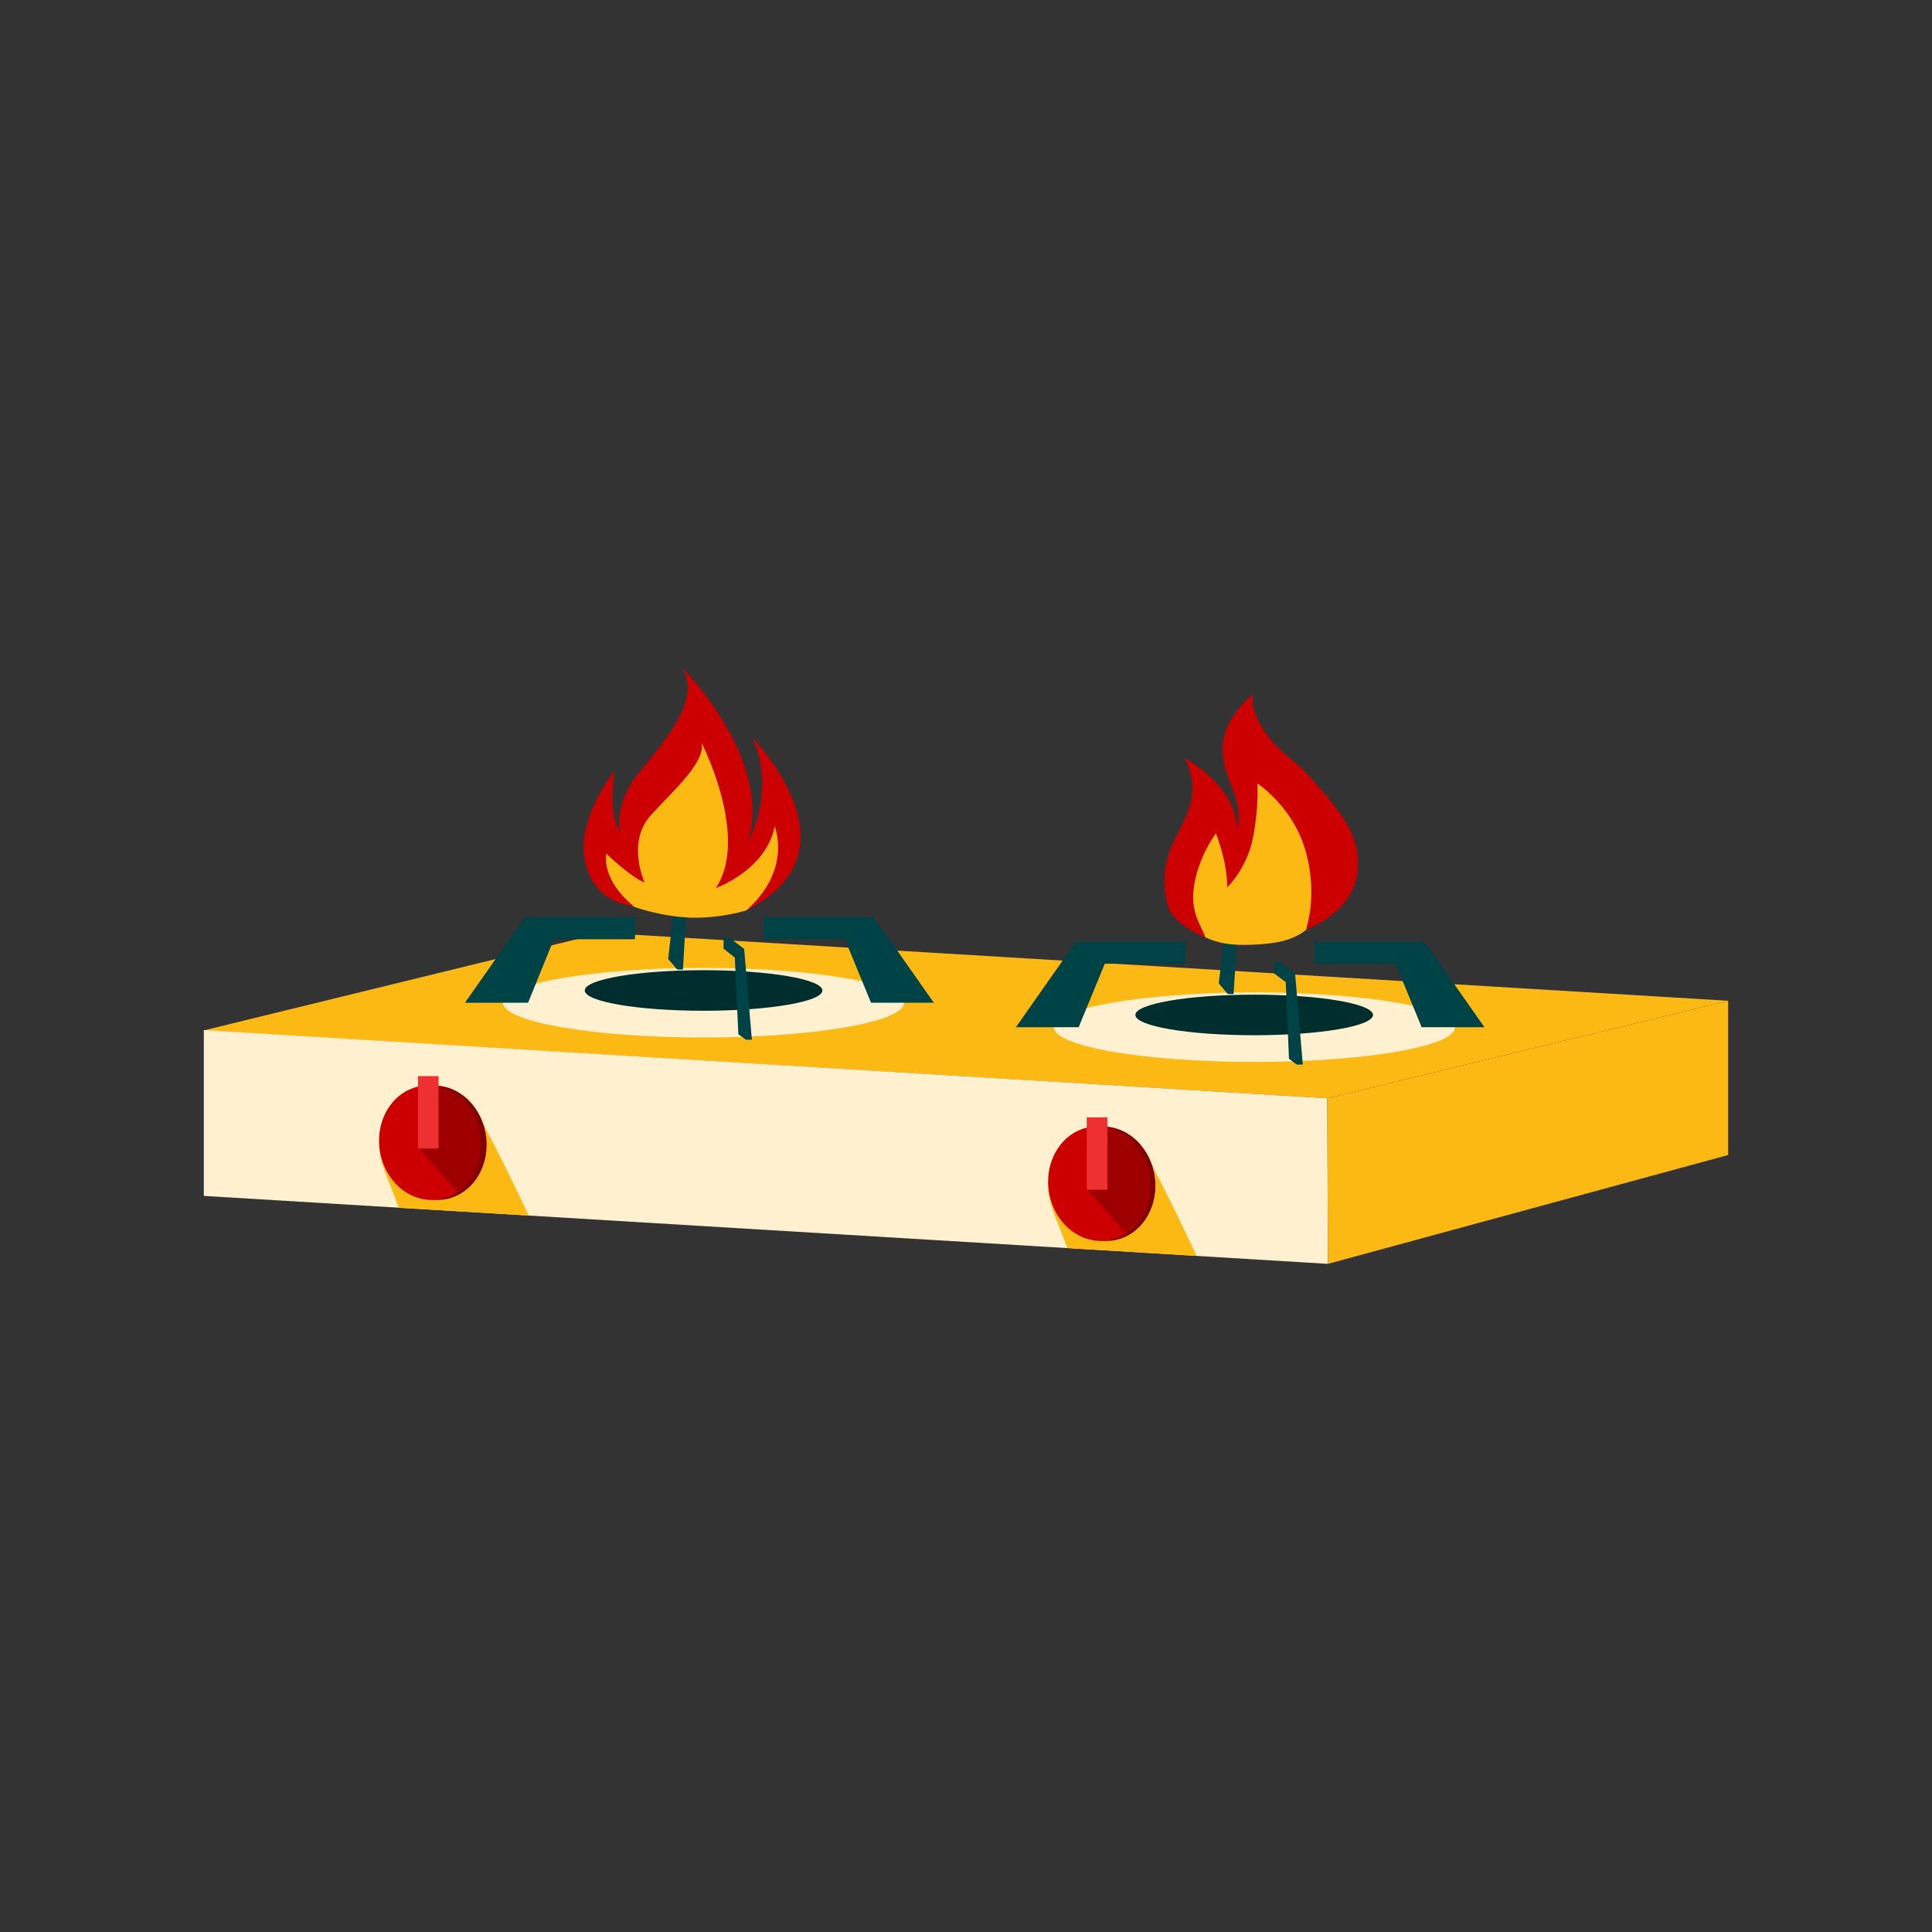 <?xml version="1.0" encoding="utf-8"?>
<!-- Generator: Adobe Illustrator 24.2.0, SVG Export Plug-In . SVG Version: 6.00 Build 0)  -->
<svg version="1.1" id="Layer_1" xmlns="http://www.w3.org/2000/svg" xmlns:xlink="http://www.w3.org/1999/xlink" x="0px" y="0px"
	 viewBox="0 0 60 60" style="enable-background:new 0 0 60 60;" xml:space="preserve">
<rect x="0" y="0" width="60" height="60" fill="#333333" stroke="none"/>
<style type="text/css">
	.st0{fill-rule:evenodd;clip-rule:evenodd;fill:#FDB913;}
	.st1{fill-rule:evenodd;clip-rule:evenodd;fill:#FFF1D0;}
	.st2{fill-rule:evenodd;clip-rule:evenodd;fill:#820000;}
	.st3{fill-rule:evenodd;clip-rule:evenodd;fill:#CC0000;}
	.st4{fill-rule:evenodd;clip-rule:evenodd;fill:#9E0000;}
	.st5{fill-rule:evenodd;clip-rule:evenodd;fill:#EF3030;}
	.st6{fill-rule:evenodd;clip-rule:evenodd;fill:#002D2D;}
	.st7{fill-rule:evenodd;clip-rule:evenodd;fill:#004346;}
	.st8{fill:#CC0000;}
</style>
<g>
	<polygon class="st0" points="53.67,31.08 41.22,34.11 6.33,32 18.72,28.97 	"/>
	<polygon class="st1" points="41.22,34.11 41.24,39.25 6.33,37.14 6.33,31.99 	"/>
	<g>
		<g>
			<polygon class="st0" points="41.24,39.25 53.67,35.87 53.67,31.08 41.22,34.11 			"/>
		</g>
	</g>
	<g>
		<path class="st0" d="M33.58,35.27c-0.54,0.38-1.15,1.07-1.01,1.84c0.08,0.44,0.24,0.77,0.34,1.03c0.15,0.4,0.24,0.62,0.24,0.62
			L37.16,39c0,0-1-2.15-1.67-3.34C34.95,34.71,33.58,35.27,33.58,35.27z"/>
		<g>
			
				<ellipse transform="matrix(0.99 -0.144 0.144 0.99 -4.924 5.305)" class="st2" cx="34.28" cy="36.76" rx="1.57" ry="1.78"/>
			
				<ellipse transform="matrix(0.99 -0.144 0.144 0.99 -4.926 5.279)" class="st3" cx="34.1" cy="36.76" rx="1.57" ry="1.78"/>
			<path class="st4" d="M34.95,38.29c0.52-0.35,0.82-1.03,0.72-1.76c-0.14-0.97-0.95-1.66-1.81-1.53l0.25,1.27l-0.33,0.68
				L34.95,38.29z"/>
			<rect x="33.75" y="34.7" class="st5" width="0.64" height="2.25"/>
		</g>
	</g>
	<g>
		<path class="st0" d="M12.81,33.99c-0.54,0.38-1.15,1.07-1.01,1.84c0.08,0.44,0.24,0.77,0.34,1.03c0.15,0.4,0.25,0.65,0.25,0.65
			l4.03,0.24c0,0-1.02-2.18-1.7-3.36C14.18,33.43,12.81,33.99,12.81,33.99z"/>
		<g>
			
				<ellipse transform="matrix(0.99 -0.144 0.144 0.99 -4.957 2.309)" class="st2" cx="13.52" cy="35.48" rx="1.57" ry="1.78"/>
			
				<ellipse transform="matrix(0.99 -0.144 0.144 0.99 -4.958 2.283)" class="st3" cx="13.33" cy="35.48" rx="1.57" ry="1.78"/>
			<path class="st4" d="M14.19,37.01c0.52-0.35,0.82-1.03,0.72-1.76c-0.14-0.97-0.95-1.66-1.81-1.53l0.25,1.27l-0.33,0.68
				L14.19,37.01z"/>
			<rect x="12.98" y="33.42" class="st5" width="0.64" height="2.25"/>
		</g>
	</g>
	<g>
		<ellipse class="st1" cx="38.96" cy="31.9" rx="6.23" ry="1.08"/>
		<ellipse class="st6" cx="38.95" cy="31.52" rx="3.69" ry="0.63"/>
		<polygon class="st7" points="43.34,29.93 40.83,29.93 40.83,29.25 44.24,29.25 46.1,31.9 44.15,31.9 		"/>
		<polygon class="st7" points="34.31,29.93 36.82,29.93 36.82,29.25 33.41,29.25 31.55,31.9 33.5,31.9 		"/>
		<polygon class="st7" points="39.57,29.87 39.57,30.23 39.93,30.5 40.03,32.88 40.27,33.06 40.46,33.06 40.22,30.23 39.74,29.87 		
			"/>
		<polygon class="st7" points="38.78,29.25 38.78,28.57 38.3,28.2 38.12,28.2 37.85,30.54 38.13,30.87 38.31,30.87 38.42,29.11 
			38.6,29.25 		"/>
	</g>
	<g>
		<ellipse class="st1" cx="21.85" cy="31.14" rx="6.23" ry="1.08"/>
		<ellipse class="st6" cx="21.85" cy="30.76" rx="3.69" ry="0.63"/>
		<polygon class="st7" points="26.24,29.17 23.72,29.17 23.72,28.49 27.14,28.49 29,31.14 27.05,31.14 		"/>
		<polygon class="st7" points="17.2,29.17 19.72,29.17 19.72,28.49 16.3,28.49 14.44,31.14 16.4,31.14 		"/>
		<polygon class="st7" points="22.47,29.11 22.47,29.46 22.82,29.74 22.93,32.12 23.17,32.29 23.35,32.29 23.11,29.47 22.64,29.11 
					"/>
		<polygon class="st7" points="21.67,28.49 21.67,27.81 21.2,27.44 21.02,27.44 20.75,29.78 21.03,30.11 21.21,30.11 21.31,28.35 
			21.49,28.49 		"/>
	</g>
	<path class="st0" d="M39.07,29.33c0.57-0.04,1.6-0.12,1.95-1.12c0.35-1,0.72-2.12-0.13-2.88s-2.27-1.45-2.27-1.45
		s0.36,0.87,0.16,1.51c-0.2,0.64-0.36,0.84-0.36,0.84l-0.86-0.76c0,0-1.01,1.41-1.03,1.98c-0.02,0.57,0.37,1.4,0.91,1.66
		S38.55,29.36,39.07,29.33z"/>
	<g>
		<path class="st8" d="M37.44,29.12c-0.16-0.42-0.46-0.78-0.37-1.52c0.12-0.97,0.69-1.72,0.69-1.72s0.36,0.86,0.35,1.68
			c0,0,0.63-0.6,0.81-1.58c0.18-0.95,0.13-1.65,0.13-1.65s0.93,0.61,1.38,1.75c0.4,1.04,0.34,2.13,0.13,2.78
			c0,0,1.41-0.48,1.59-1.72c0.16-1.12-0.46-1.89-1.5-3.05c-0.3-0.34-0.86-0.73-1.11-1.03c-0.83-0.96-0.62-1.52-0.62-1.52
			c-1.31,1.16-0.99,2.1-0.66,2.92c0.34,0.82,0.15,1.29,0.15,1.29c0-1.36-1.61-2.2-1.61-2.2c0.9,1.9-1.1,2.36-0.54,4.55
			C36.42,28.73,37.44,29.12,37.44,29.12z"/>
	</g>
	<g>
		<path class="st0" d="M23.18,28.27c0,0,1.04-0.53,1.19-1.51c0.15-0.99-0.34-1.53-0.34-1.53s-0.37,0.93-0.76,1.27
			c-0.39,0.34-0.36,0.45-0.36,0.45s0.42-0.07-0.12-1.92c-0.54-1.85-1.11-2.33-1.11-2.33s-0.53,1.51-1.38,2.09s-0.75,1.94-0.75,1.94
			l-1.01-0.65c0,0-0.06,0.95,0.11,1.27c0.17,0.32,1.04,0.81,1.04,0.81s0.83,0.31,1.81,0.34C22.47,28.51,23.18,28.27,23.18,28.27z"/>
		<path class="st8" d="M23.18,28.27c3.66-1.85,0.19-5.35,0.19-5.35c0.75,1.68-0.14,3.22-0.14,3.22c0.79-2.57-2.04-5.4-2.04-5.4
			c0.55,0.89-0.33,2.03-1.31,3.21c-0.85,1.02-0.63,1.86-0.63,1.86c-0.38-0.46-0.17-1.88-0.17-1.88s-1.05,1.35-0.95,2.53
			c0.14,1.62,1.54,1.67,1.54,1.67s-0.96-0.71-0.84-1.62c0,0,0.74,0.72,1.19,0.9c0,0-0.58-1.26,0.2-2.1c0.73-0.8,1.69-1.64,1.57-2.24
			c0,0,1.5,2.93,0.44,4.51c0,0,1.56-0.55,1.83-1.92c0,0,0.26,0.66-0.04,1.44C23.78,27.78,23.18,28.27,23.18,28.27z"/>
	</g>
</g>
</svg>
